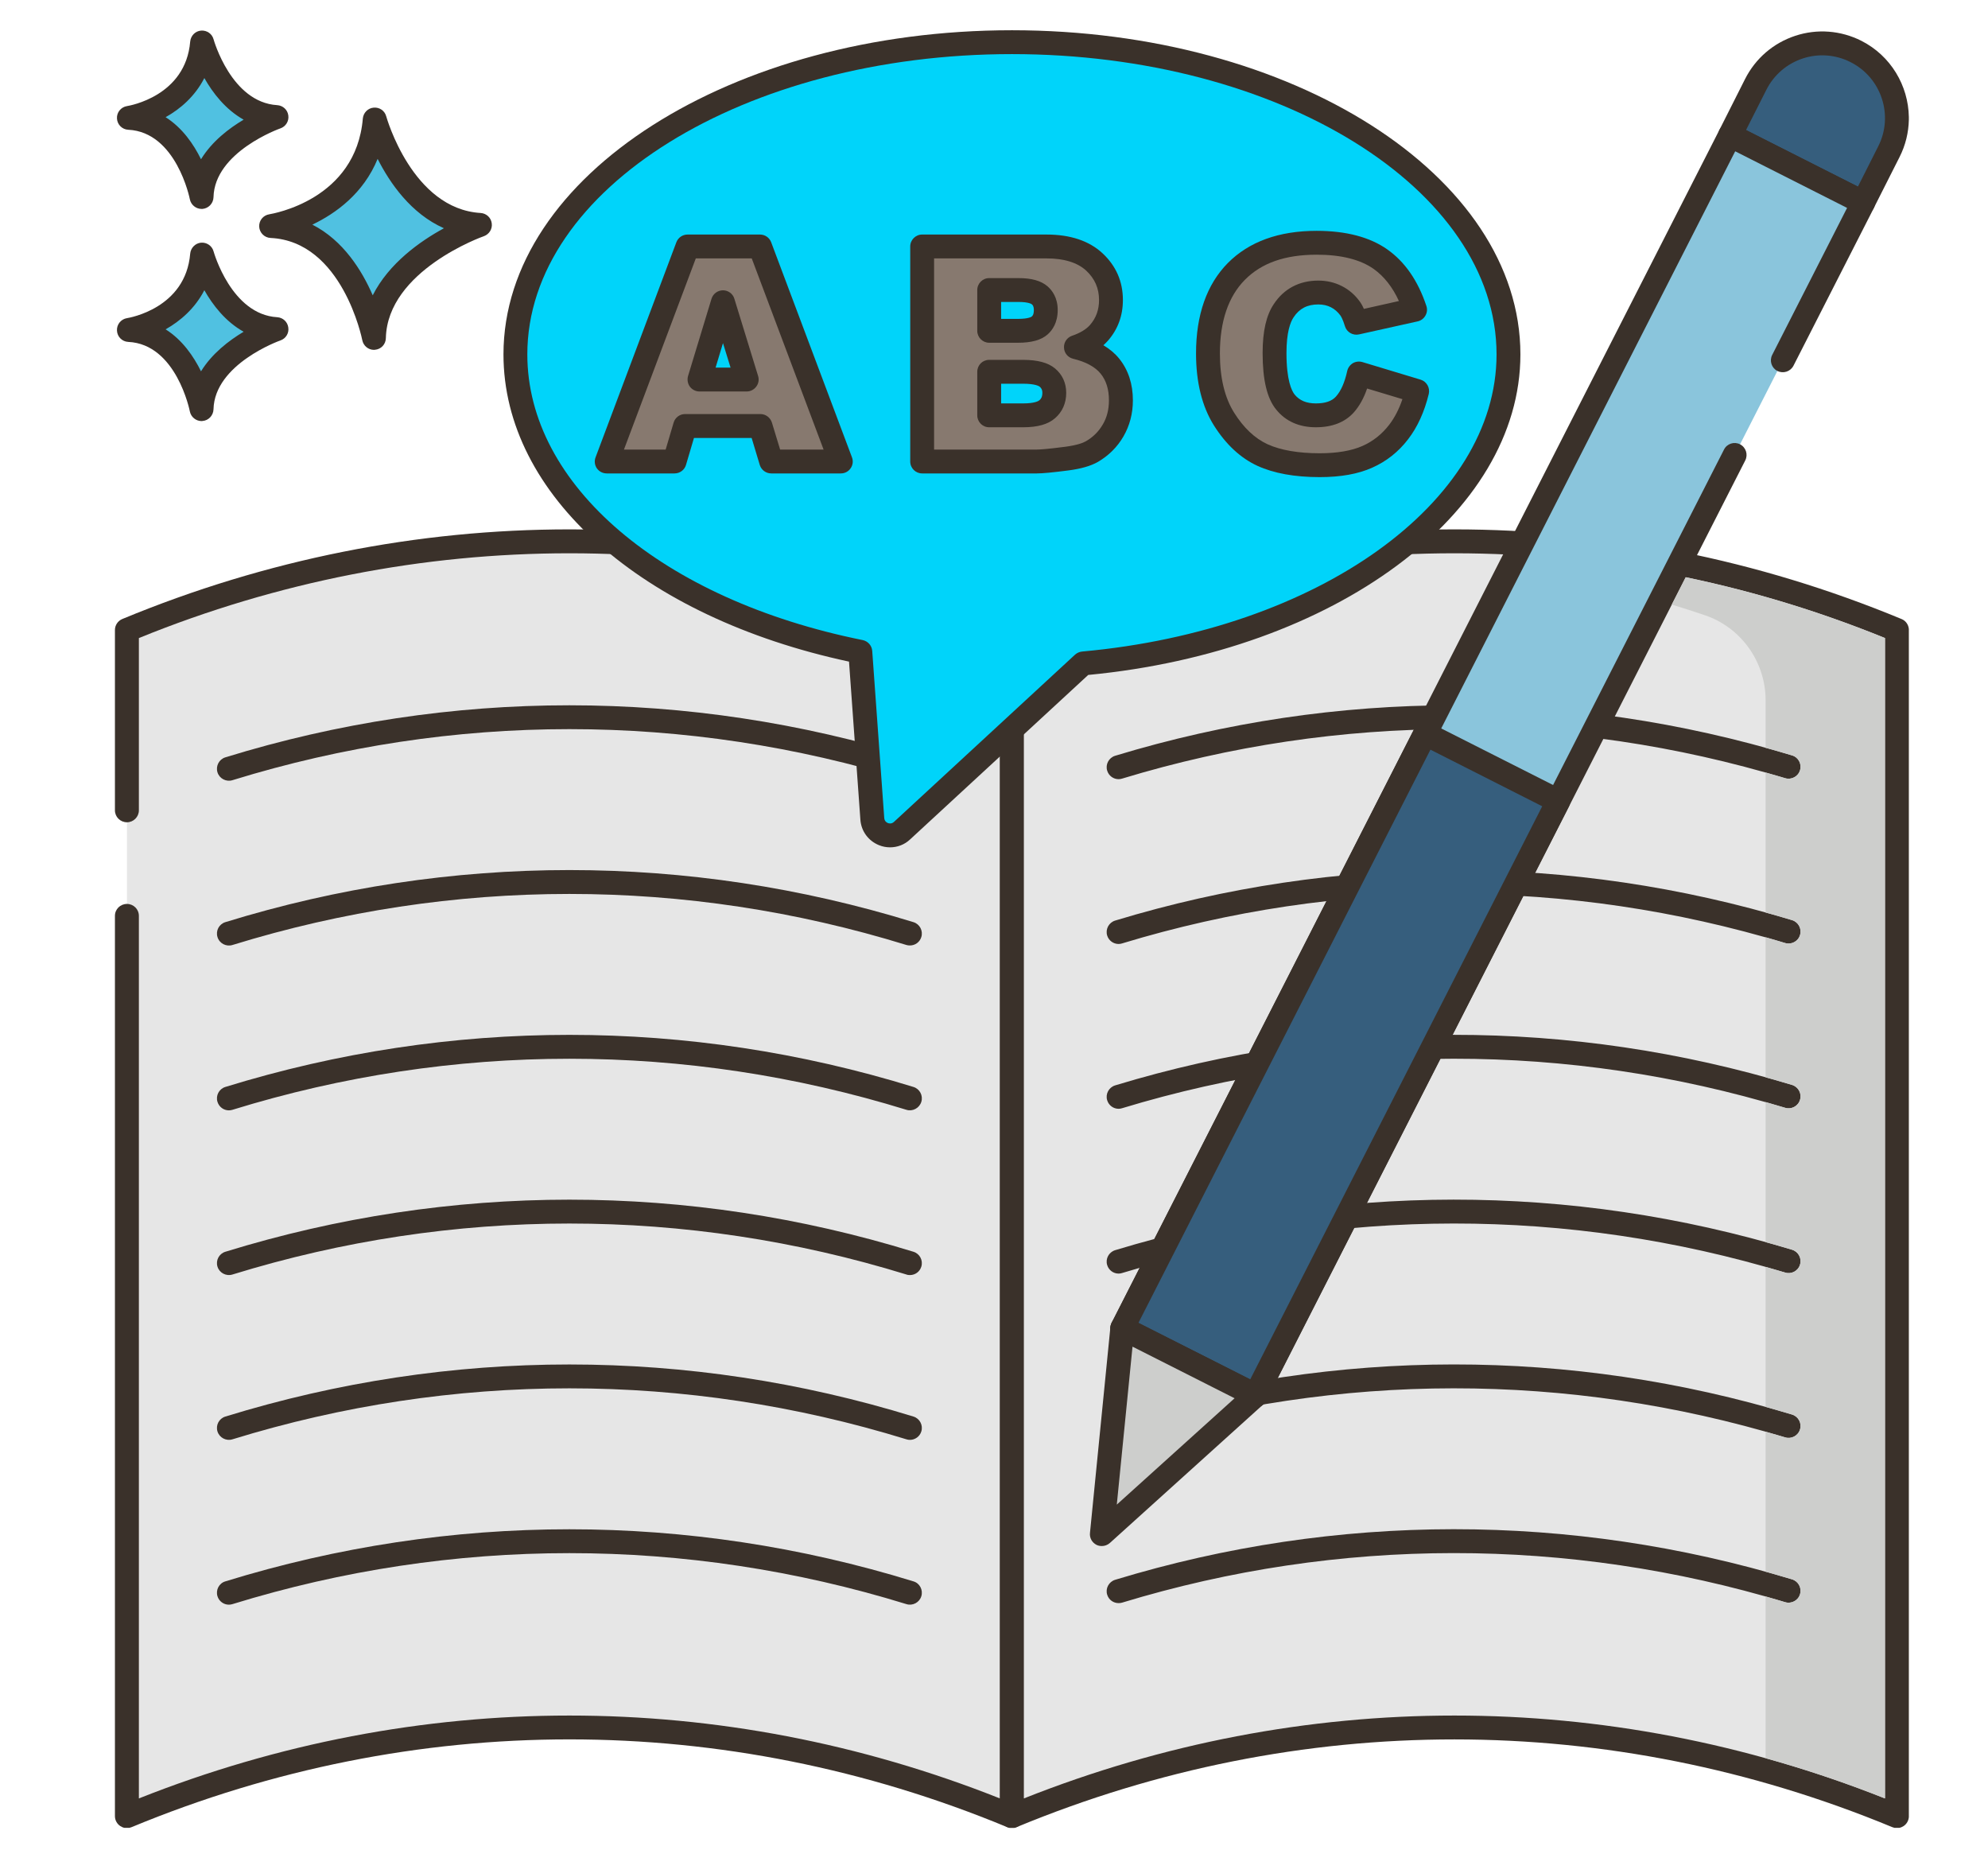 <?xml version="1.0" encoding="UTF-8"?>
<!DOCTYPE svg PUBLIC "-//W3C//DTD SVG 1.1//EN" "http://www.w3.org/Graphics/SVG/1.1/DTD/svg11.dtd">
<!-- Creator: CorelDRAW -->
<svg xmlns="http://www.w3.org/2000/svg" xml:space="preserve" width="215px" height="200px" version="1.1" style="shape-rendering:geometricPrecision; text-rendering:geometricPrecision; image-rendering:optimizeQuality; fill-rule:evenodd; clip-rule:evenodd"
viewBox="0 0 215 200"
 xmlns:xlink="http://www.w3.org/1999/xlink"
 xmlns:xodm="http://www.corel.com/coreldraw/odm/2003">
 <defs>
  <style type="text/css">
   <![CDATA[
    .fil5 {fill:#CDCECC;fill-rule:nonzero}
    .fil2 {fill:#50C1E1;fill-rule:nonzero}
    .fil6 {fill:#00D4FA;fill-rule:nonzero}
    .fil3 {fill:#365E7D;fill-rule:nonzero}
    .fil1 {fill:#3A312A;fill-rule:nonzero}
    .fil7 {fill:#87796F;fill-rule:nonzero}
    .fil4 {fill:#8AC5DC;fill-rule:nonzero}
    .fil0 {fill:#E6E6E6;fill-rule:nonzero}
   ]]>
  </style>
 </defs>
 <g id="Слой_x0020_1">
  <path class="fil0" d="M13.73 99.03l0 97.34c30.64,-12.69 65.06,-12.69 95.71,0l0 -128.25c-30.65,-12.69 -65.07,-12.69 -95.71,0l0 30.91z"/>
  <path class="fil1" d="M109.18 197.64c-0.08,-0.02 -0.16,-0.04 -0.24,-0.07 -30.54,-12.66 -64.18,-12.66 -94.72,0 -0.08,0.03 -0.15,0.05 -0.23,0.07l-0.53 0c-0.16,-0.03 -0.31,-0.1 -0.45,-0.19 -0.36,-0.24 -0.58,-0.64 -0.58,-1.08l0 -97.34c0,-0.72 0.58,-1.29 1.3,-1.29 0.71,0 1.29,0.57 1.29,1.29l0 95.43c30.1,-11.95 63.02,-11.95 93.12,0l0 -125.47c-30.06,-12.22 -63.06,-12.22 -93.12,0l0 18.63c0,0.71 -0.58,1.29 -1.29,1.29 -0.72,0 -1.3,-0.58 -1.3,-1.29l0 -19.5c0,-0.52 0.32,-0.99 0.8,-1.19 31.18,-12.92 65.52,-12.92 96.7,0 0.48,0.2 0.8,0.67 0.8,1.19l0 128.25c0,0.44 -0.22,0.84 -0.58,1.08 -0.14,0.09 -0.29,0.16 -0.45,0.19l-0.52 0z"/>
  <path class="fil0" d="M205.15 68.12c-30.64,-12.69 -65.07,-12.69 -95.71,0l0 128.25c30.64,-12.69 65.07,-12.69 95.71,0 0,-42.75 0,-85.5 0,-128.25z"/>
  <path class="fil1" d="M204.89 197.64c-0.08,-0.02 -0.16,-0.04 -0.23,-0.07 -30.54,-12.65 -64.18,-12.66 -94.73,0 -0.07,0.03 -0.15,0.05 -0.23,0.07l-0.52 0c-0.16,-0.03 -0.32,-0.1 -0.46,-0.19 -0.36,-0.24 -0.57,-0.64 -0.57,-1.08l0 -128.25c0,-0.52 0.31,-0.99 0.79,-1.19 31.19,-12.92 65.53,-12.92 96.7,0 0.46,0.18 0.76,0.61 0.8,1.09l0 128.45c-0.03,0.4 -0.24,0.76 -0.57,0.98 -0.14,0.09 -0.3,0.16 -0.46,0.19l-0.52 0zm-94.16 -128.65l0 125.47c30.1,-11.95 63.03,-11.95 93.13,0l0 -125.47c-30.06,-12.22 -63.07,-12.22 -93.13,0z"/>
  <path class="fil1" d="M24.75 173.51c-0.55,0 -1.06,-0.36 -1.23,-0.91 -0.21,-0.68 0.17,-1.41 0.85,-1.61 24.34,-7.51 50.07,-7.51 74.42,0 0.68,0.2 1.06,0.93 0.85,1.61 -0.21,0.68 -0.94,1.06 -1.61,0.85 -23.85,-7.35 -49.06,-7.35 -72.89,0 -0.13,0.04 -0.26,0.06 -0.39,0.06z"/>
  <path class="fil1" d="M120.97 173.34c-0.55,0 -1.06,-0.35 -1.23,-0.91 -0.21,-0.68 0.18,-1.4 0.86,-1.61 23.93,-7.28 49.25,-7.29 73.21,-0.05 0.68,0.21 1.07,0.93 0.86,1.61 -0.2,0.68 -0.93,1.07 -1.61,0.86 -23.47,-7.09 -48.27,-7.08 -71.71,0.05 -0.12,0.04 -0.25,0.05 -0.38,0.05z"/>
  <path class="fil1" d="M98.41 155.69c-0.13,0 -0.26,-0.02 -0.38,-0.06 -23.85,-7.35 -49.06,-7.35 -72.89,0 -0.68,0.21 -1.41,-0.17 -1.62,-0.85 -0.21,-0.68 0.17,-1.4 0.85,-1.61 24.34,-7.51 50.07,-7.51 74.42,0 0.68,0.21 1.06,0.93 0.85,1.61 -0.17,0.55 -0.68,0.91 -1.23,0.91z"/>
  <path class="fil1" d="M120.97 155.53c-0.55,0 -1.06,-0.36 -1.23,-0.92 -0.21,-0.68 0.18,-1.4 0.86,-1.61 23.93,-7.27 49.25,-7.29 73.21,-0.05 0.68,0.21 1.07,0.93 0.86,1.61 -0.2,0.68 -0.93,1.07 -1.61,0.86 -23.47,-7.09 -48.27,-7.07 -71.71,0.05 -0.12,0.04 -0.25,0.06 -0.38,0.06z"/>
  <path class="fil1" d="M98.41 137.87c-0.13,0 -0.26,-0.01 -0.38,-0.06 -23.85,-7.35 -49.06,-7.35 -72.89,0 -0.68,0.21 -1.41,-0.17 -1.62,-0.85 -0.21,-0.68 0.17,-1.4 0.85,-1.61 24.34,-7.51 50.07,-7.51 74.42,0 0.68,0.21 1.06,0.93 0.85,1.61 -0.17,0.56 -0.68,0.91 -1.23,0.91z"/>
  <path class="fil1" d="M120.97 137.71c-0.55,0 -1.06,-0.36 -1.23,-0.92 -0.21,-0.68 0.18,-1.4 0.86,-1.61 23.93,-7.27 49.25,-7.29 73.21,-0.05 0.68,0.21 1.07,0.93 0.86,1.61 -0.2,0.69 -0.93,1.07 -1.61,0.86 -23.47,-7.09 -48.27,-7.07 -71.71,0.05 -0.12,0.04 -0.25,0.06 -0.38,0.06z"/>
  <path class="fil1" d="M24.75 120.06c-0.55,0 -1.06,-0.36 -1.23,-0.92 -0.21,-0.68 0.17,-1.4 0.85,-1.61 24.34,-7.51 50.07,-7.51 74.42,0 0.68,0.21 1.06,0.93 0.85,1.61 -0.21,0.68 -0.94,1.07 -1.61,0.86 -23.85,-7.36 -49.06,-7.36 -72.89,0 -0.13,0.04 -0.26,0.06 -0.39,0.06z"/>
  <path class="fil1" d="M120.97 119.89c-0.55,0 -1.06,-0.36 -1.23,-0.92 -0.21,-0.68 0.18,-1.4 0.86,-1.61 23.93,-7.27 49.25,-7.29 73.21,-0.05 0.68,0.21 1.07,0.93 0.86,1.61 -0.2,0.69 -0.93,1.07 -1.61,0.87 -23.47,-7.1 -48.27,-7.08 -71.71,0.04 -0.12,0.04 -0.25,0.06 -0.38,0.06z"/>
  <path class="fil1" d="M98.41 102.23c-0.13,0 -0.26,-0.01 -0.38,-0.05 -23.85,-7.36 -49.06,-7.36 -72.89,0 -0.68,0.21 -1.41,-0.17 -1.62,-0.86 -0.21,-0.68 0.17,-1.4 0.85,-1.61 24.34,-7.51 50.07,-7.51 74.42,0 0.68,0.21 1.06,0.93 0.85,1.61 -0.17,0.56 -0.68,0.91 -1.23,0.91z"/>
  <path class="fil1" d="M120.97 102.07c-0.55,0 -1.06,-0.36 -1.23,-0.91 -0.21,-0.69 0.18,-1.41 0.86,-1.62 23.93,-7.27 49.25,-7.28 73.21,-0.05 0.68,0.21 1.07,0.93 0.86,1.62 -0.2,0.68 -0.93,1.06 -1.61,0.86 -23.47,-7.09 -48.27,-7.08 -71.71,0.04 -0.12,0.04 -0.25,0.06 -0.38,0.06z"/>
  <path class="fil1" d="M98.41 84.42c-0.13,0 -0.26,-0.02 -0.38,-0.06 -23.85,-7.36 -49.06,-7.36 -72.89,0 -0.68,0.21 -1.41,-0.17 -1.62,-0.85 -0.21,-0.68 0.17,-1.41 0.85,-1.62 24.34,-7.51 50.07,-7.5 74.42,0 0.68,0.21 1.06,0.94 0.85,1.62 -0.17,0.55 -0.68,0.91 -1.23,0.91z"/>
  <path class="fil1" d="M120.97 84.25c-0.55,0 -1.06,-0.36 -1.23,-0.92 -0.21,-0.68 0.18,-1.4 0.86,-1.61 23.93,-7.27 49.25,-7.28 73.21,-0.04 0.68,0.2 1.07,0.92 0.86,1.61 -0.2,0.68 -0.93,1.06 -1.61,0.86 -23.47,-7.1 -48.27,-7.08 -71.71,0.04 -0.12,0.04 -0.25,0.06 -0.38,0.06z"/>
  <path class="fil2" d="M40.53 12.92c0,0 2.93,10.89 11.38,11.4 0,0 -11.27,3.89 -11.46,12.22 0,0 -2.22,-11.68 -11.13,-12.1 0,0 10.37,-1.57 11.21,-11.52z"/>
  <path class="fil1" d="M40.44 37.83c-0.61,0 -1.14,-0.44 -1.26,-1.05 -0.02,-0.11 -2.15,-10.68 -9.92,-11.05 -0.66,-0.03 -1.19,-0.56 -1.23,-1.22 -0.03,-0.67 0.44,-1.24 1.1,-1.34 0.38,-0.07 9.37,-1.57 10.11,-10.36 0.06,-0.62 0.55,-1.12 1.17,-1.17 0.64,-0.06 1.2,0.34 1.36,0.94 0.03,0.1 2.81,10.01 10.21,10.45 0.62,0.04 1.12,0.5 1.2,1.11 0.09,0.61 -0.27,1.19 -0.85,1.4 -0.11,0.03 -10.43,3.71 -10.6,11.02 -0.01,0.67 -0.52,1.21 -1.18,1.26 -0.03,0.01 -0.07,0.01 -0.11,0.01zm-6.66 -13.54c3.34,1.7 5.36,4.95 6.53,7.64 1.75,-3.46 5.11,-5.84 7.7,-7.25 -3.56,-1.58 -5.83,-4.86 -7.17,-7.5 -1.54,3.75 -4.53,5.9 -7.06,7.11z"/>
  <path class="fil2" d="M21.86 27.53c0,0 2.08,7.7 8.05,8.06 0,0 -7.98,2.75 -8.11,8.64 0,0 -1.57,-8.26 -7.87,-8.55 0,0 7.34,-1.11 7.93,-8.15z"/>
  <path class="fil1" d="M21.8 45.53c-0.61,0 -1.15,-0.44 -1.27,-1.05 -0.01,-0.07 -1.46,-7.27 -6.66,-7.51 -0.66,-0.03 -1.19,-0.56 -1.22,-1.22 -0.04,-0.67 0.44,-1.25 1.09,-1.35 0.25,-0.04 6.34,-1.07 6.83,-6.98 0.06,-0.62 0.55,-1.12 1.17,-1.18 0.63,-0.05 1.2,0.35 1.36,0.95 0.02,0.07 1.92,6.82 6.88,7.11 0.62,0.04 1.12,0.5 1.2,1.12 0.09,0.61 -0.27,1.19 -0.85,1.39 -0.07,0.02 -7.13,2.54 -7.24,7.45 -0.02,0.66 -0.53,1.21 -1.19,1.26 -0.03,0 -0.07,0.01 -0.1,0.01zm-3.89 -9.92c1.81,1.14 3.03,2.92 3.83,4.54 1.18,-1.92 3.02,-3.33 4.61,-4.28 -1.96,-1.09 -3.34,-2.88 -4.25,-4.49 -1.01,1.96 -2.59,3.33 -4.19,4.23z"/>
  <path class="fil2" d="M21.86 4.59c0,0 2.08,7.71 8.05,8.07 0,0 -7.98,2.75 -8.11,8.64 0,0 -1.57,-8.26 -7.87,-8.56 0,0 7.34,-1.11 7.93,-8.15z"/>
  <path class="fil1" d="M21.8 22.59c-0.61,0 -1.15,-0.44 -1.27,-1.05 -0.01,-0.07 -1.46,-7.26 -6.66,-7.51 -0.66,-0.03 -1.19,-0.56 -1.22,-1.22 -0.04,-0.66 0.44,-1.24 1.09,-1.34 0.25,-0.04 6.34,-1.07 6.83,-6.98 0.06,-0.63 0.55,-1.13 1.17,-1.18 0.63,-0.05 1.2,0.34 1.36,0.95 0.02,0.07 1.92,6.81 6.88,7.11 0.62,0.04 1.12,0.5 1.2,1.11 0.09,0.61 -0.27,1.2 -0.85,1.4 -0.07,0.02 -7.13,2.54 -7.24,7.45 -0.02,0.66 -0.53,1.2 -1.19,1.26 -0.03,0 -0.07,0 -0.1,0zm-3.89 -9.92c1.81,1.15 3.03,2.92 3.83,4.55 1.18,-1.93 3.02,-3.34 4.61,-4.28 -1.96,-1.1 -3.34,-2.89 -4.25,-4.5 -1.01,1.97 -2.59,3.34 -4.19,4.23z"/>
  <path class="fil3" d="M201.5 21.91l2.78 -5.5c2.01,-3.98 0.42,-8.84 -3.56,-10.85 -3.97,-2 -8.83,-0.41 -10.84,3.57l-2.78 5.5 14.4 7.28z"/>
  <path class="fil1" d="M201.5 23.2c-0.2,0 -0.4,-0.04 -0.58,-0.14l-14.4 -7.28c-0.31,-0.15 -0.54,-0.42 -0.65,-0.74 -0.11,-0.33 -0.08,-0.68 0.08,-0.99l2.78 -5.51c1.13,-2.23 3.06,-3.89 5.43,-4.67 2.37,-0.78 4.91,-0.58 7.14,0.54 3.21,1.63 5.08,4.86 5.14,8.23l0 0.32c-0.03,1.36 -0.35,2.73 -1.01,4.03l-2.78 5.5c-0.16,0.31 -0.42,0.54 -0.75,0.65 -0.13,0.04 -0.27,0.06 -0.4,0.06zm-12.67 -9.14l12.1 6.12 2.2 -4.36c1.69,-3.33 0.34,-7.42 -2.99,-9.1 -1.62,-0.82 -3.45,-0.96 -5.17,-0.4 -1.72,0.57 -3.12,1.77 -3.94,3.39l-2.2 4.35z"/>
  <polygon class="fil4" points="192.81,38.96 201.5,21.91 187.1,14.63 121.38,143.61 135.78,150.88 187.6,49.19 "/>
  <path class="fil1" d="M135.78 152.18c-0.2,0 -0.4,-0.05 -0.58,-0.14l-14.4 -7.28c-0.31,-0.16 -0.54,-0.43 -0.65,-0.75 -0.11,-0.33 -0.08,-0.68 0.08,-0.99l65.72 -128.97c0.32,-0.64 1.09,-0.89 1.73,-0.57l14.4 7.28c0.31,0.16 0.54,0.42 0.65,0.75 0.1,0.33 0.08,0.68 -0.08,0.99l-8.69 17.05c-0.33,0.63 -1.1,0.88 -1.74,0.56 -0.63,-0.32 -0.88,-1.1 -0.56,-1.73l8.1 -15.9 -12.1 -6.12 -64.54 126.68 12.09 6.11 51.24 -100.54c0.32,-0.64 1.1,-0.89 1.73,-0.57 0.64,0.33 0.89,1.1 0.57,1.74l-51.82 101.69c-0.23,0.45 -0.68,0.71 -1.15,0.71z"/>
  <polygon class="fil3" points="154.13,79.33 121.38,143.61 135.78,150.88 168.53,86.61 "/>
  <path class="fil1" d="M135.78 152.18c-0.2,0 -0.4,-0.05 -0.58,-0.14l-14.4 -7.28c-0.31,-0.16 -0.54,-0.43 -0.65,-0.75 -0.11,-0.33 -0.08,-0.68 0.08,-0.99l32.75 -64.27c0.32,-0.64 1.1,-0.89 1.73,-0.57l14.4 7.28c0.31,0.15 0.54,0.42 0.65,0.75 0.1,0.33 0.08,0.68 -0.08,0.99l-32.75 64.27c-0.23,0.45 -0.68,0.71 -1.15,0.71zm-12.66 -9.14l12.09 6.11 31.58 -61.97 -12.09 -6.12 -31.58 61.98z"/>
  <polygon class="fil5" points="135.78,150.88 121.38,143.61 119.16,165.88 "/>
  <path class="fil1" d="M119.16 167.17c-0.2,0 -0.4,-0.04 -0.58,-0.13 -0.48,-0.25 -0.76,-0.75 -0.7,-1.29l2.21 -22.27c0.05,-0.43 0.29,-0.8 0.67,-1 0.37,-0.21 0.82,-0.22 1.2,-0.03l14.4 7.28c0.38,0.19 0.64,0.56 0.7,0.98 0.06,0.42 -0.1,0.85 -0.42,1.13l-16.61 15c-0.25,0.22 -0.56,0.33 -0.87,0.33zm3.32 -21.56l-1.7 17.08 12.74 -11.5 -11.04 -5.58z"/>
  <path class="fil6" d="M163.14 38.32c0,-18.65 -24.04,-33.76 -53.7,-33.76 -29.66,0 -53.7,15.11 -53.7,33.76 0,15.05 15.67,27.8 37.3,32.16l1.3 18.06c0.12,1.61 2.04,2.37 3.22,1.28l19.57 -18.08c26.01,-2.35 46.01,-16.41 46.01,-33.42z"/>
  <path class="fil1" d="M96.26 91.62c-0.39,0 -0.8,-0.07 -1.19,-0.23 -1.15,-0.46 -1.93,-1.51 -2.02,-2.75l-1.23 -17.1c-22.4,-4.8 -37.37,-18.06 -37.37,-33.22 0,-19.33 24.67,-35.05 54.99,-35.05 30.32,0 54.99,15.72 54.99,35.05 0,17.26 -20.06,32.11 -46.74,34.66l-19.26 17.78c-0.6,0.57 -1.38,0.86 -2.17,0.86zm13.18 -85.77c-28.9,0 -52.41,14.57 -52.41,32.47 0,14.11 14.57,26.52 36.27,30.89 0.57,0.12 0.99,0.6 1.03,1.17l1.3 18.07c0.03,0.36 0.28,0.5 0.39,0.54 0.12,0.05 0.4,0.12 0.66,-0.12l19.58 -18.08c0.21,-0.19 0.48,-0.31 0.76,-0.34 25.55,-2.31 44.83,-16.12 44.83,-32.13 0,-17.9 -23.51,-32.47 -52.41,-32.47z"/>
  <path class="fil7" d="M82.24 46.06l-8.15 0 -1.14 3.85 -7.33 0 8.74 -23.26 7.83 0 8.74 23.26 -7.52 0 -1.17 -3.85zm-1.49 -5.02l-2.56 -8.36 -2.54 8.36 5.1 0z"/>
  <path class="fil1" d="M90.93 51.19l-7.52 0c-0.57,0 -1.07,-0.37 -1.24,-0.91l-0.88 -2.92 -6.24 0 -0.86 2.91c-0.16,0.55 -0.67,0.92 -1.24,0.92l-7.33 0c-0.43,0 -0.82,-0.2 -1.07,-0.55 -0.24,-0.35 -0.29,-0.79 -0.14,-1.19l8.74 -23.26c0.19,-0.5 0.67,-0.83 1.21,-0.83l7.83 0c0.54,0 1.02,0.33 1.21,0.83l8.74 23.26c0.15,0.4 0.1,0.84 -0.15,1.19 -0.24,0.35 -0.63,0.55 -1.06,0.55zm-6.56 -2.58l4.7 0 -7.77 -20.67 -6.05 0 -7.77 20.67 4.51 0 0.86 -2.91c0.16,-0.55 0.66,-0.93 1.24,-0.93l8.15 0c0.57,0 1.07,0.38 1.24,0.92l0.89 2.92zm-3.62 -6.28l-5.1 0c-0.41,0 -0.8,-0.2 -1.04,-0.52 -0.24,-0.33 -0.31,-0.76 -0.2,-1.15l2.54 -8.36c0.17,-0.54 0.67,-0.91 1.24,-0.91l0 0c0.56,0 1.07,0.37 1.23,0.91l2.57 8.36c0.12,0.39 0.05,0.81 -0.2,1.14 -0.24,0.33 -0.63,0.53 -1.04,0.53zm-3.36 -2.58l1.62 0 -0.82 -2.65 -0.8 2.65z"/>
  <path class="fil7" d="M99.73 26.65l13.45 0c2.24,0 3.96,0.56 5.16,1.66 1.21,1.12 1.81,2.49 1.81,4.13 0,1.38 -0.43,2.55 -1.29,3.54 -0.57,0.65 -1.41,1.17 -2.5,1.55 1.67,0.4 2.89,1.09 3.68,2.07 0.79,0.98 1.18,2.21 1.18,3.69 0,1.2 -0.28,2.29 -0.84,3.25 -0.56,0.96 -1.32,1.72 -2.3,2.28 -0.6,0.35 -1.51,0.61 -2.72,0.76 -1.62,0.22 -2.7,0.32 -3.22,0.32l-12.41 0 0 -23.25 0 0zm7.25 9.12l3.12 0c1.13,0 1.9,-0.19 2.34,-0.58 0.44,-0.38 0.66,-0.94 0.66,-1.67 0,-0.68 -0.22,-1.21 -0.66,-1.59 -0.43,-0.38 -1.2,-0.57 -2.29,-0.57l-3.17 0 0 4.41zm0 9.14l3.66 0c1.24,0 2.11,-0.22 2.62,-0.66 0.51,-0.44 0.76,-1.03 0.76,-1.77 0,-0.69 -0.25,-1.24 -0.75,-1.66 -0.5,-0.41 -1.38,-0.62 -2.64,-0.62l-3.65 0 0 4.71 0 0z"/>
  <path class="fil1" d="M112.14 51.19l-12.41 0c-0.71,0 -1.29,-0.57 -1.29,-1.29l0 -23.25c0,-0.71 0.58,-1.29 1.29,-1.29l13.45 0c2.57,0 4.6,0.68 6.04,2.01 1.47,1.36 2.22,3.06 2.22,5.07 0,1.69 -0.54,3.16 -1.61,4.39 -0.15,0.17 -0.32,0.34 -0.5,0.5 0.69,0.41 1.26,0.89 1.72,1.46 0.97,1.21 1.47,2.72 1.47,4.5 0,1.43 -0.35,2.74 -1.02,3.9 -0.67,1.16 -1.61,2.08 -2.77,2.76 -0.76,0.43 -1.81,0.74 -3.21,0.92 -1.69,0.22 -2.79,0.32 -3.38,0.32zm-11.12 -2.58l11.12 0c0.32,0 1.11,-0.05 3.05,-0.3 1.29,-0.17 1.94,-0.42 2.25,-0.6 0.78,-0.45 1.38,-1.05 1.83,-1.82 0.45,-0.77 0.66,-1.62 0.66,-2.6 0,-1.19 -0.29,-2.13 -0.89,-2.88 -0.6,-0.74 -1.61,-1.29 -2.99,-1.62 -0.56,-0.14 -0.96,-0.62 -0.98,-1.2 -0.03,-0.57 0.32,-1.09 0.86,-1.28 0.88,-0.3 1.54,-0.7 1.96,-1.18 0.65,-0.75 0.97,-1.63 0.97,-2.69 0,-1.27 -0.46,-2.31 -1.39,-3.18 -0.95,-0.87 -2.39,-1.32 -4.29,-1.32l-12.16 0 0 20.67 0 0zm9.62 -2.41l-3.66 0c-0.72,0 -1.29,-0.58 -1.29,-1.29l0 -4.71c0,-0.72 0.57,-1.29 1.29,-1.29l3.65 0c1.58,0 2.71,0.3 3.46,0.92 0.8,0.66 1.22,1.58 1.22,2.65 0,1.11 -0.42,2.06 -1.21,2.74 -0.75,0.66 -1.88,0.98 -3.46,0.98zm-2.37 -2.58l2.37 0c1.28,0 1.68,-0.26 1.78,-0.35 0.15,-0.13 0.31,-0.33 0.31,-0.79 0,-0.37 -0.14,-0.54 -0.29,-0.67 -0.06,-0.05 -0.46,-0.32 -1.81,-0.32l-2.36 0 0 2.13 0 0zm1.83 -6.56l-3.12 0c-0.71,0 -1.29,-0.58 -1.29,-1.29l0 -4.41c0,-0.71 0.58,-1.29 1.29,-1.29l3.17 0c1.42,0 2.45,0.29 3.14,0.89 0.5,0.43 1.1,1.23 1.1,2.56 0,1.39 -0.59,2.2 -1.09,2.64 -0.69,0.61 -1.74,0.9 -3.2,0.9zm-1.83 -2.58l1.83 0c1.19,0 1.48,-0.25 1.49,-0.26 0.06,-0.05 0.22,-0.19 0.22,-0.7 0,-0.43 -0.14,-0.55 -0.21,-0.61 -0.03,-0.03 -0.33,-0.26 -1.45,-0.26l-1.88 0 0 1.83z"/>
  <path class="fil7" d="M146.96 40.39l6.3 1.9c-0.43,1.77 -1.09,3.24 -2,4.43 -0.91,1.18 -2.04,2.07 -3.38,2.68 -1.35,0.6 -3.07,0.9 -5.15,0.9 -2.53,0 -4.59,-0.37 -6.2,-1.1 -1.6,-0.73 -2.98,-2.03 -4.15,-3.88 -1.16,-1.85 -1.74,-4.21 -1.74,-7.1 0,-3.84 1.02,-6.8 3.07,-8.87 2.04,-2.06 4.94,-3.1 8.68,-3.1 2.93,0 5.24,0.6 6.91,1.78 1.68,1.19 2.92,3 3.74,5.46l-6.35 1.41c-0.22,-0.71 -0.45,-1.23 -0.7,-1.56 -0.4,-0.54 -0.89,-0.97 -1.47,-1.26 -0.58,-0.3 -1.23,-0.45 -1.95,-0.45 -1.63,0 -2.88,0.65 -3.74,1.96 -0.66,0.98 -0.99,2.5 -0.99,4.58 0,2.58 0.39,4.35 1.18,5.3 0.78,0.96 1.88,1.44 3.29,1.44 1.38,0 2.42,-0.39 3.12,-1.16 0.7,-0.77 1.22,-1.89 1.53,-3.36z"/>
  <path class="fil1" d="M142.73 51.59c-2.7,0 -4.97,-0.41 -6.74,-1.22 -1.82,-0.84 -3.4,-2.3 -4.7,-4.36 -1.29,-2.05 -1.94,-4.67 -1.94,-7.79 0,-4.18 1.16,-7.47 3.44,-9.78 2.29,-2.31 5.52,-3.48 9.6,-3.48 3.19,0 5.77,0.68 7.66,2.02 1.9,1.34 3.31,3.39 4.21,6.1 0.12,0.35 0.08,0.73 -0.1,1.04 -0.18,0.32 -0.48,0.55 -0.84,0.63l-6.35 1.41c-0.65,0.14 -1.31,-0.23 -1.51,-0.87 -0.24,-0.78 -0.43,-1.08 -0.5,-1.18 -0.29,-0.39 -0.62,-0.68 -1.03,-0.89 -0.4,-0.2 -0.84,-0.3 -1.36,-0.3 -1.19,0 -2.04,0.44 -2.67,1.39 -0.35,0.52 -0.77,1.61 -0.77,3.86 0,2.96 0.56,4.08 0.88,4.49 0.54,0.65 1.27,0.96 2.3,0.96 1.01,0 1.72,-0.24 2.17,-0.74 0.54,-0.6 0.95,-1.53 1.22,-2.77 0.08,-0.35 0.3,-0.65 0.61,-0.84 0.31,-0.18 0.68,-0.22 1.03,-0.12l6.29 1.9c0.66,0.2 1.04,0.87 0.89,1.54 -0.47,1.94 -1.22,3.59 -2.24,4.91 -1.03,1.35 -2.34,2.39 -3.88,3.07 -1.51,0.68 -3.41,1.02 -5.67,1.02zm-0.33 -24.05c-3.42,0 -5.96,0.89 -7.77,2.72 -1.79,1.81 -2.7,4.49 -2.7,7.96 0,2.63 0.52,4.79 1.55,6.42 1.02,1.62 2.23,2.76 3.59,3.39 1.43,0.65 3.33,0.98 5.66,0.98 1.89,0 3.44,-0.27 4.62,-0.79 1.16,-0.52 2.1,-1.27 2.89,-2.29 0.59,-0.77 1.07,-1.7 1.43,-2.77l-3.82 -1.15c-0.36,1.06 -0.85,1.93 -1.46,2.61 -0.96,1.05 -2.33,1.58 -4.08,1.58 -1.81,0 -3.26,-0.64 -4.29,-1.91 -0.99,-1.2 -1.47,-3.21 -1.47,-6.12 0,-2.36 0.4,-4.09 1.21,-5.29 1.09,-1.66 2.76,-2.54 4.81,-2.54 0.92,0 1.77,0.2 2.54,0.59 0.76,0.38 1.41,0.94 1.93,1.65 0.16,0.22 0.32,0.49 0.46,0.82l3.79 -0.85c-0.69,-1.51 -1.61,-2.67 -2.73,-3.47 -1.45,-1.02 -3.52,-1.54 -6.16,-1.54z"/>
  <path class="fil5" d="M182.3 62.42l-1.5 2.95c1.2,0.37 2.4,0.75 3.6,1.16 3.92,1.34 6.55,5.05 6.55,9.2l0 5.13c0.96,0.26 1.91,0.53 2.86,0.82 0.69,0.2 1.07,0.92 0.86,1.6 -0.2,0.68 -0.93,1.07 -1.6,0.86 -0.71,-0.21 -1.41,-0.42 -2.12,-0.61l0 15.14c0.96,0.26 1.91,0.54 2.86,0.82 0.69,0.21 1.07,0.93 0.86,1.61 -0.2,0.69 -0.93,1.07 -1.6,0.87 -0.71,-0.22 -1.41,-0.43 -2.12,-0.63l0 15.15c0.96,0.26 1.91,0.54 2.86,0.82 0.69,0.21 1.07,0.93 0.86,1.61 -0.2,0.68 -0.93,1.07 -1.6,0.86 -0.71,-0.21 -1.41,-0.42 -2.12,-0.62l0 15.15c0.96,0.26 1.91,0.54 2.86,0.82 0.69,0.21 1.07,0.93 0.86,1.61 -0.2,0.68 -0.93,1.07 -1.6,0.86 -0.71,-0.21 -1.41,-0.42 -2.12,-0.61l0 15.13c0.96,0.27 1.91,0.55 2.86,0.83 0.69,0.21 1.07,0.93 0.86,1.61 -0.2,0.68 -0.93,1.07 -1.6,0.86 -0.71,-0.21 -1.41,-0.42 -2.12,-0.61l0 15.13c0.96,0.27 1.91,0.55 2.86,0.83 0.69,0.21 1.07,0.93 0.86,1.61 -0.2,0.68 -0.93,1.06 -1.6,0.86 -0.71,-0.22 -1.41,-0.42 -2.12,-0.62l0 17.49c4.35,1.21 8.66,2.66 12.91,4.35l0 -125.47c-7.05,-2.87 -14.26,-5.06 -21.56,-6.57z"/>
 </g>
</svg>
